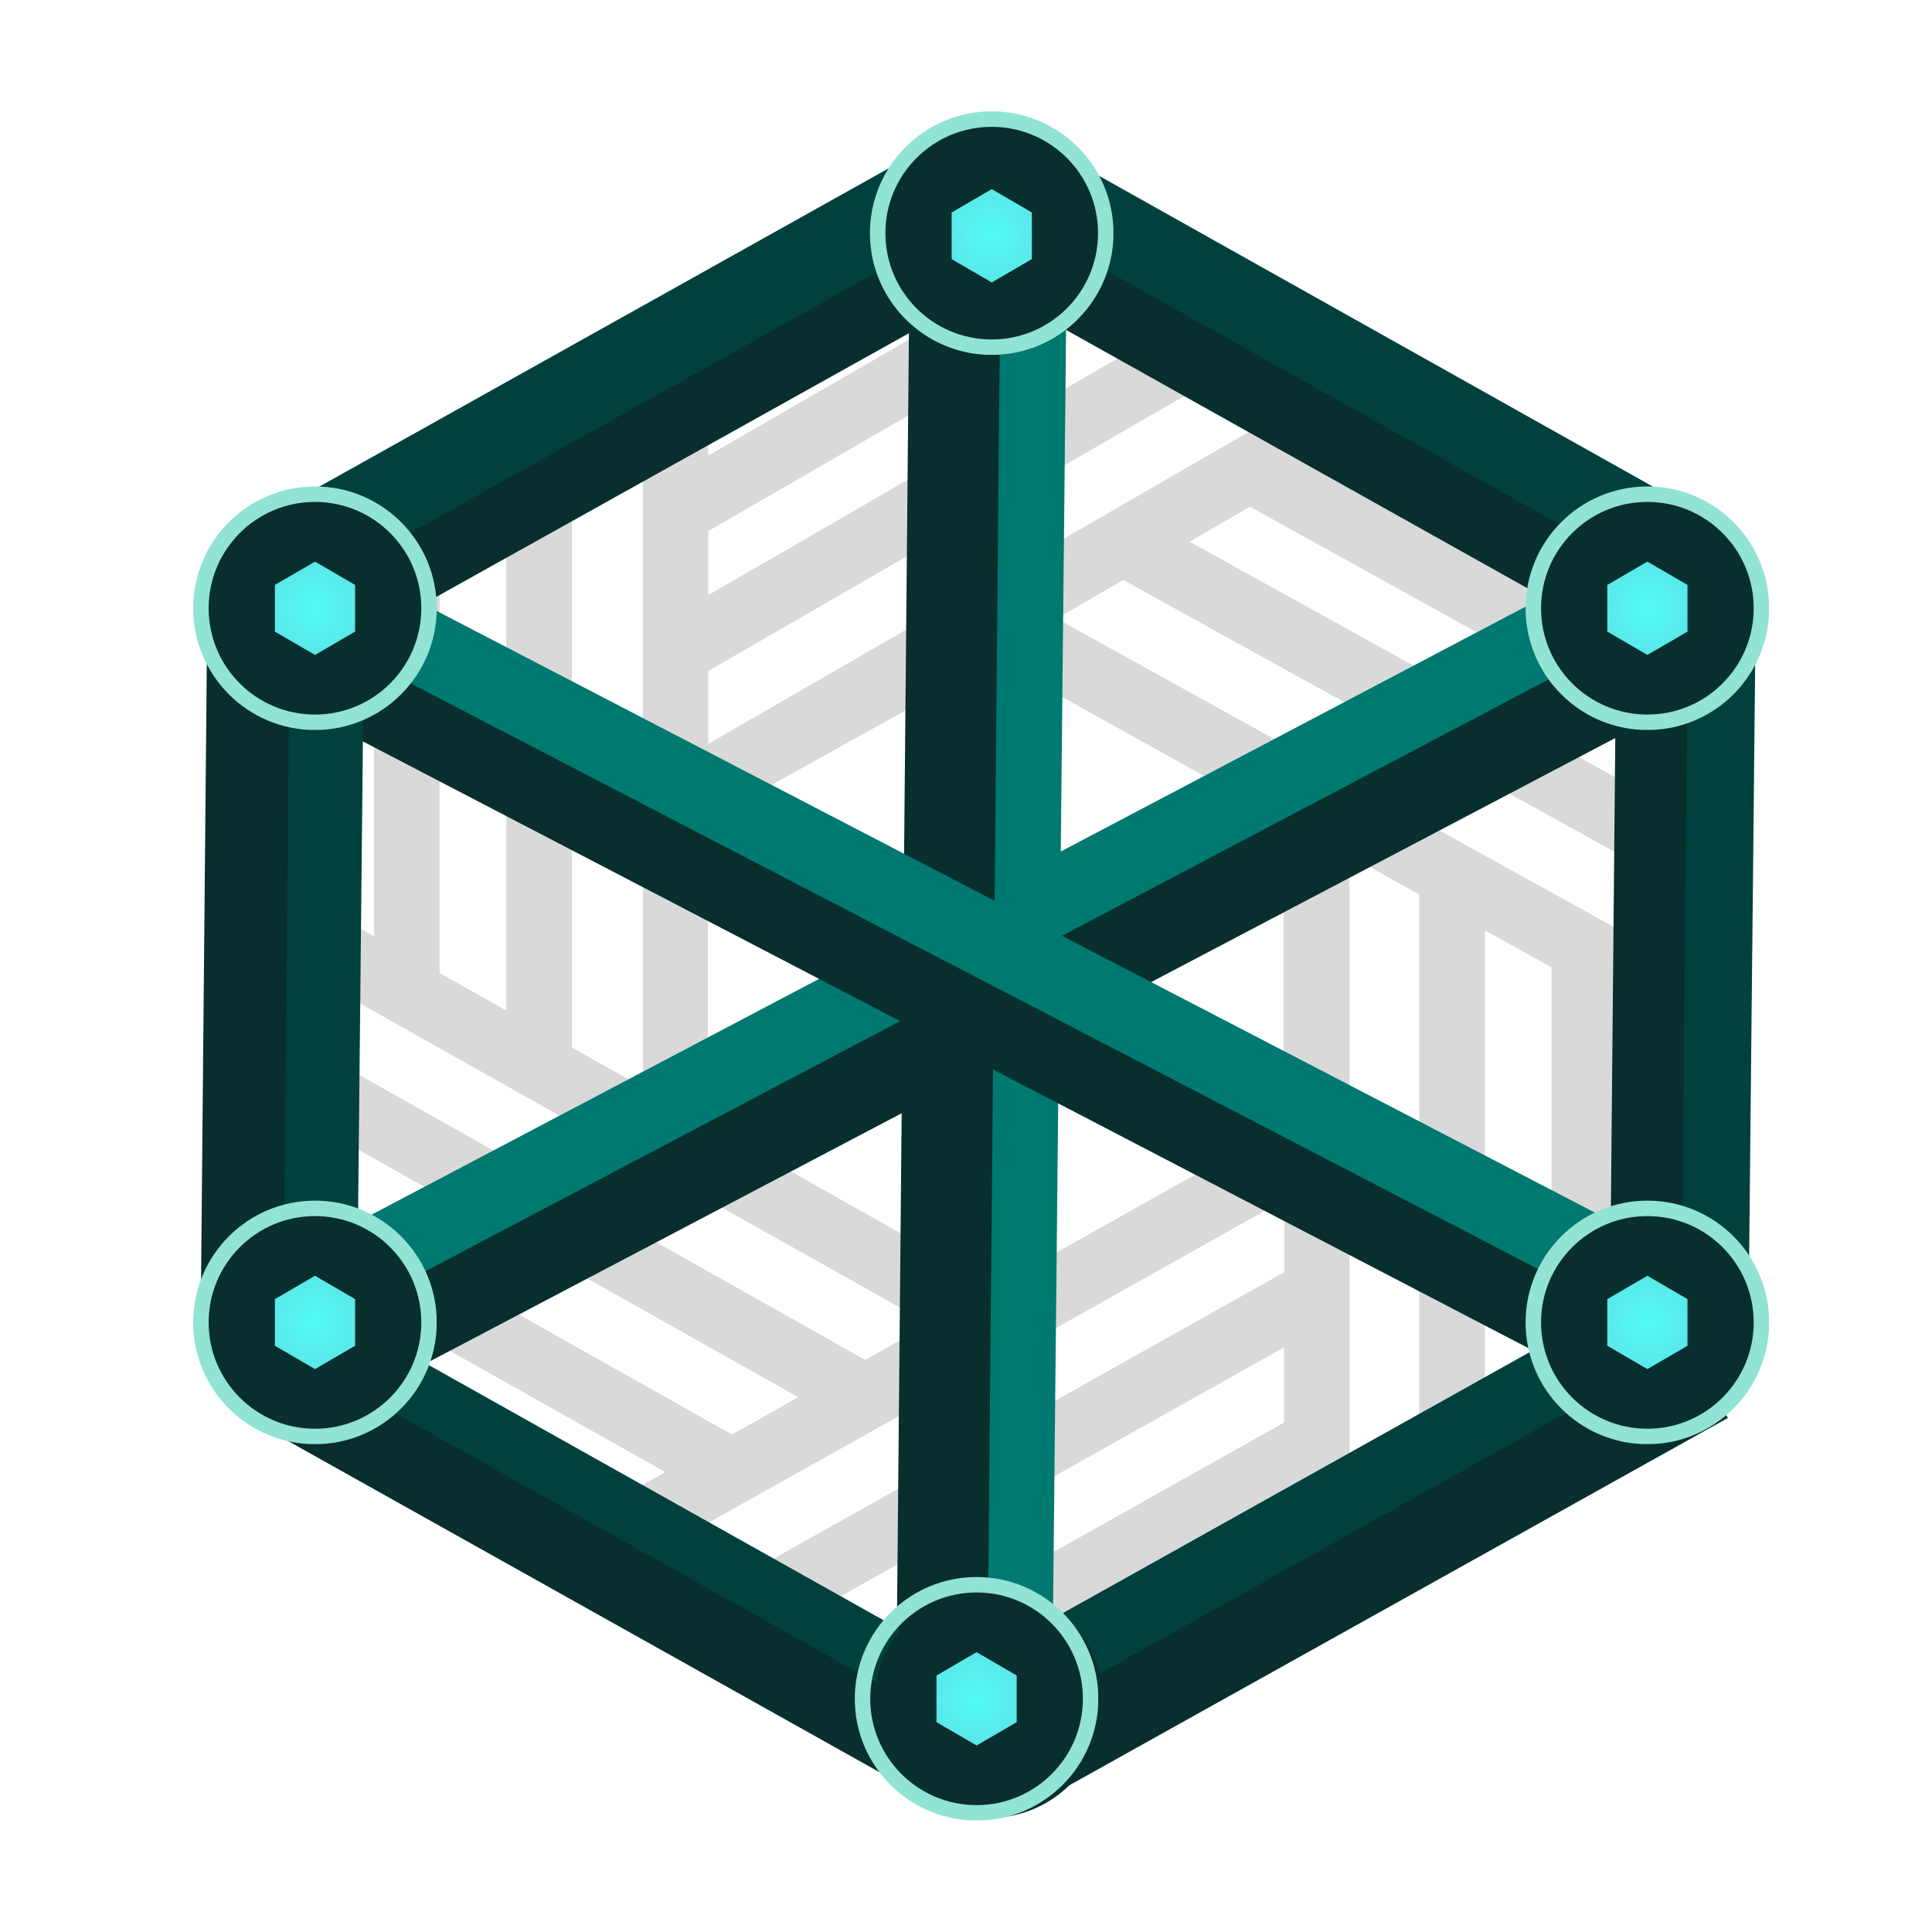 <svg xmlns="http://www.w3.org/2000/svg" xmlns:xlink="http://www.w3.org/1999/xlink" width="500" zoomAndPan="magnify" viewBox="0 0 375 375" height="500" preserveAspectRatio="xMidYMid meet" version="1.0"><defs><clipPath id="f93da4ac0b"><path d="M 47.289 28.805 L 339.441 28.805 L 339.441 349.008 L 47.289 349.008 Z M 47.289 28.805 " clip-rule="nonzero"/></clipPath><clipPath id="486502409f"><path d="M 51 113 L 341 113 L 341 277 L 51 277 Z M 51 113 " clip-rule="nonzero"/></clipPath><clipPath id="8bbdc5f163"><path d="M 51.668 261.23 L 332.293 113.68 L 340.41 129.117 L 59.785 276.672 Z M 51.668 261.23 " clip-rule="nonzero"/></clipPath><clipPath id="80f9333bf2"><path d="M 45 102 L 333 102 L 333 263 L 45 263 Z M 45 102 " clip-rule="nonzero"/></clipPath><clipPath id="3b231fcdc0"><path d="M 332.504 115.055 L 52.008 262.852 L 45.207 249.949 L 325.703 102.152 Z M 332.504 115.055 " clip-rule="nonzero"/></clipPath><clipPath id="593829fe91"><path d="M 190 35 L 208 35 L 208 343 L 190 343 Z M 190 35 " clip-rule="nonzero"/></clipPath><clipPath id="64721dff3a"><path d="M 190.535 342.145 L 193.656 35.531 L 207.215 35.672 L 204.094 342.281 Z M 190.535 342.145 " clip-rule="nonzero"/></clipPath><clipPath id="7b8700a0a8"><path d="M 173 34 L 195 34 L 195 342 L 173 342 Z M 173 34 " clip-rule="nonzero"/></clipPath><clipPath id="4f040cafc4"><path d="M 194.355 34.992 L 191.504 341.609 L 173.848 341.445 L 176.699 34.828 Z M 194.355 34.992 " clip-rule="nonzero"/></clipPath><clipPath id="2444b86724"><path d="M 54 39 L 199 39 L 199 129 L 54 129 Z M 54 39 " clip-rule="nonzero"/></clipPath><clipPath id="5af46773f8"><path d="M 54.855 115.531 L 191.73 39.184 L 198.945 52.121 L 62.07 128.469 Z M 54.855 115.531 " clip-rule="nonzero"/></clipPath><clipPath id="dc5f2d8a1a"><path d="M 47 25 L 193 25 L 193 117 L 47 117 Z M 47 25 " clip-rule="nonzero"/></clipPath><clipPath id="16be7c6acd"><path d="M 192.605 40.285 L 55.797 116.758 L 47.766 102.391 L 184.578 25.918 Z M 192.605 40.285 " clip-rule="nonzero"/></clipPath><clipPath id="5cfff3a7fd"><path d="M 190 260 L 336 260 L 336 352 L 190 352 Z M 190 260 " clip-rule="nonzero"/></clipPath><clipPath id="fc4cc26ebc"><path d="M 190.246 336.777 L 327.121 260.43 L 335.375 275.227 L 198.5 351.574 Z M 190.246 336.777 " clip-rule="nonzero"/></clipPath><clipPath id="c880d0e995"><path d="M 184 248 L 328 248 L 328 338 L 184 338 Z M 184 248 " clip-rule="nonzero"/></clipPath><clipPath id="80023d9163"><path d="M 327.695 260.984 L 190.883 337.457 L 184.18 325.465 L 320.992 248.992 Z M 327.695 260.984 " clip-rule="nonzero"/></clipPath><clipPath id="2901877f40"><path d="M 325 110 L 341 110 L 341 268 L 325 268 Z M 325 110 " clip-rule="nonzero"/></clipPath><clipPath id="e5bb0f7c1a"><path d="M 325.363 267.043 L 326.957 110.32 L 340.863 110.465 L 339.27 267.184 Z M 325.363 267.043 " clip-rule="nonzero"/></clipPath><clipPath id="42ef935a28"><path d="M 312 109 L 328 109 L 328 267 L 312 267 Z M 312 109 " clip-rule="nonzero"/></clipPath><clipPath id="43a441bd28"><path d="M 327.723 110.098 L 326.266 266.824 L 312.375 266.695 L 313.832 109.969 Z M 327.723 110.098 " clip-rule="nonzero"/></clipPath><clipPath id="4a922c6d82"><path d="M 190 25 L 336 25 L 336 117 L 190 117 Z M 190 25 " clip-rule="nonzero"/></clipPath><clipPath id="b7f3c1b9aa"><path d="M 327.434 116.758 L 190.75 40.066 L 198.688 25.918 L 335.371 102.609 Z M 327.434 116.758 " clip-rule="nonzero"/></clipPath><clipPath id="6ac6f8cf84"><path d="M 184 39 L 328 39 L 328 128 L 184 128 Z M 184 39 " clip-rule="nonzero"/></clipPath><clipPath id="ea0362369e"><path d="M 190.973 39.188 L 327.727 115.762 L 320.941 127.879 L 184.188 51.305 Z M 190.973 39.188 " clip-rule="nonzero"/></clipPath><clipPath id="c4265d4615"><path d="M 44 116 L 333 116 L 333 277 L 44 277 Z M 44 116 " clip-rule="nonzero"/></clipPath><clipPath id="a9116c5323"><path d="M 51.273 116.762 L 332.504 263.16 L 325.469 276.672 L 44.242 130.273 Z M 51.273 116.762 " clip-rule="nonzero"/></clipPath><clipPath id="87944c302c"><path d="M 51 104 L 340 104 L 340 265 L 51 265 Z M 51 104 " clip-rule="nonzero"/></clipPath><clipPath id="d7ded5f0d5"><path d="M 332.676 264.059 L 51.316 117.906 L 58.145 104.762 L 339.504 250.914 Z M 332.676 264.059 " clip-rule="nonzero"/></clipPath><clipPath id="0032cfe4c5"><path d="M 53 111 L 71 111 L 71 269 L 53 269 Z M 53 111 " clip-rule="nonzero"/></clipPath><clipPath id="fdf365450b"><path d="M 53.363 268.336 L 54.957 111.613 L 70.766 111.777 L 69.168 268.496 Z M 53.363 268.336 " clip-rule="nonzero"/></clipPath><clipPath id="e1d58baa00"><path d="M 38 111 L 57 111 L 57 262 L 38 262 Z M 38 111 " clip-rule="nonzero"/></clipPath><clipPath id="8291bbf343"><path d="M 56.352 111.398 L 54.957 261.367 L 38.906 261.215 L 40.301 111.25 Z M 56.352 111.398 " clip-rule="nonzero"/></clipPath><clipPath id="0705feb873"><path d="M 55 253 L 199 253 L 199 342 L 55 342 Z M 55 253 " clip-rule="nonzero"/></clipPath><clipPath id="914df85d6c"><path d="M 192.375 341.602 L 55.691 264.91 L 62.262 253.199 L 198.945 329.891 Z M 192.375 341.602 " clip-rule="nonzero"/></clipPath><clipPath id="53d22af0ae"><path d="M 49 262 L 190 262 L 190 351 L 49 351 Z M 49 262 " clip-rule="nonzero"/></clipPath><clipPath id="9ade13dbbe"><path d="M 56.43 262.957 L 189.555 337.496 L 182.293 350.465 L 49.168 275.926 Z M 56.43 262.957 " clip-rule="nonzero"/></clipPath><clipPath id="ae19f7d384"><path d="M 38.852 96.621 L 83.434 96.621 L 83.434 141.203 L 38.852 141.203 Z M 38.852 96.621 " clip-rule="nonzero"/></clipPath><clipPath id="298f33b744"><path d="M 61.141 96.621 C 48.832 96.621 38.852 106.602 38.852 118.91 C 38.852 131.223 48.832 141.203 61.141 141.203 C 73.453 141.203 83.434 131.223 83.434 118.91 C 83.434 106.602 73.453 96.621 61.141 96.621 Z M 61.141 96.621 " clip-rule="nonzero"/></clipPath><clipPath id="51a3f3a5fc"><path d="M 37.5 94.422 L 84.75 94.422 L 84.75 141.672 L 37.5 141.672 Z M 37.5 94.422 " clip-rule="nonzero"/></clipPath><clipPath id="8674f67b97"><path d="M 61.137 94.422 C 48.082 94.422 37.5 105.004 37.5 118.059 C 37.5 131.113 48.082 141.695 61.137 141.695 C 74.191 141.695 84.773 131.113 84.773 118.059 C 84.773 105.004 74.191 94.422 61.137 94.422 Z M 61.137 94.422 " clip-rule="nonzero"/></clipPath><clipPath id="b5dc3fba94"><path d="M 53.359 109.008 L 68.926 109.008 L 68.926 127.121 L 53.359 127.121 Z M 53.359 109.008 " clip-rule="nonzero"/></clipPath><clipPath id="c8e0828b34"><path d="M 61.141 109.008 L 68.926 113.535 L 68.926 122.594 L 61.141 127.121 L 53.359 122.594 L 53.359 113.535 Z M 61.141 109.008 " clip-rule="nonzero"/></clipPath><radialGradient gradientTransform="matrix(1, 0, 0, 1, 53.358, 109.007)" gradientUnits="userSpaceOnUse" r="11.943" cx="7.784" id="35f1f11729" cy="9.057" fx="7.784" fy="9.057"><stop stop-opacity="1" stop-color="rgb(32.555%, 99.026%, 96.4%)" offset="0"/><stop stop-opacity="1" stop-color="rgb(32.66%, 98.705%, 96.216%)" offset="0.031"/><stop stop-opacity="1" stop-color="rgb(32.759%, 98.404%, 96.043%)" offset="0.059"/><stop stop-opacity="1" stop-color="rgb(32.857%, 98.103%, 95.871%)" offset="0.086"/><stop stop-opacity="1" stop-color="rgb(32.956%, 97.803%, 95.699%)" offset="0.113"/><stop stop-opacity="1" stop-color="rgb(33.047%, 97.522%, 95.538%)" offset="0.141"/><stop stop-opacity="1" stop-color="rgb(33.131%, 97.266%, 95.392%)" offset="0.164"/><stop stop-opacity="1" stop-color="rgb(33.215%, 97.008%, 95.244%)" offset="0.188"/><stop stop-opacity="1" stop-color="rgb(33.301%, 96.75%, 95.096%)" offset="0.211"/><stop stop-opacity="1" stop-color="rgb(33.385%, 96.492%, 94.948%)" offset="0.234"/><stop stop-opacity="1" stop-color="rgb(33.463%, 96.255%, 94.814%)" offset="0.258"/><stop stop-opacity="1" stop-color="rgb(33.533%, 96.04%, 94.69%)" offset="0.277"/><stop stop-opacity="1" stop-color="rgb(33.603%, 95.825%, 94.566%)" offset="0.297"/><stop stop-opacity="1" stop-color="rgb(33.673%, 95.61%, 94.444%)" offset="0.316"/><stop stop-opacity="1" stop-color="rgb(33.743%, 95.396%, 94.321%)" offset="0.336"/><stop stop-opacity="1" stop-color="rgb(33.813%, 95.181%, 94.197%)" offset="0.355"/><stop stop-opacity="1" stop-color="rgb(33.884%, 94.966%, 94.075%)" offset="0.375"/><stop stop-opacity="1" stop-color="rgb(33.983%, 94.666%, 93.903%)" offset="0.395"/><stop stop-opacity="1" stop-color="rgb(34.108%, 94.279%, 93.681%)" offset="0.43"/><stop stop-opacity="1" stop-color="rgb(34.229%, 93.913%, 93.472%)" offset="0.465"/><stop stop-opacity="1" stop-color="rgb(34.341%, 93.57%, 93.274%)" offset="0.496"/><stop stop-opacity="1" stop-color="rgb(34.447%, 93.248%, 93.091%)" offset="0.527"/><stop stop-opacity="1" stop-color="rgb(34.544%, 92.946%, 92.918%)" offset="0.555"/><stop stop-opacity="1" stop-color="rgb(34.636%, 92.667%, 92.758%)" offset="0.582"/><stop stop-opacity="1" stop-color="rgb(34.72%, 92.409%, 92.61%)" offset="0.605"/><stop stop-opacity="1" stop-color="rgb(34.798%, 92.174%, 92.474%)" offset="0.629"/><stop stop-opacity="1" stop-color="rgb(34.869%, 91.959%, 92.352%)" offset="0.648"/><stop stop-opacity="1" stop-color="rgb(34.94%, 91.743%, 92.229%)" offset="0.668"/><stop stop-opacity="1" stop-color="rgb(35.01%, 91.528%, 92.107%)" offset="0.688"/><stop stop-opacity="1" stop-color="rgb(35.107%, 91.228%, 91.934%)" offset="0.707"/><stop stop-opacity="1" stop-color="rgb(35.226%, 90.863%, 91.724%)" offset="0.742"/><stop stop-opacity="1" stop-color="rgb(35.332%, 90.541%, 91.541%)" offset="0.773"/><stop stop-opacity="1" stop-color="rgb(35.423%, 90.26%, 91.38%)" offset="0.801"/><stop stop-opacity="1" stop-color="rgb(35.501%, 90.025%, 91.245%)" offset="0.824"/><stop stop-opacity="1" stop-color="rgb(35.571%, 89.81%, 91.121%)" offset="0.844"/><stop stop-opacity="1" stop-color="rgb(35.663%, 89.531%, 90.961%)" offset="0.863"/><stop stop-opacity="1" stop-color="rgb(35.76%, 89.23%, 90.79%)" offset="0.895"/><stop stop-opacity="1" stop-color="rgb(35.838%, 88.994%, 90.654%)" offset="0.918"/><stop stop-opacity="1" stop-color="rgb(35.93%, 88.715%, 90.494%)" offset="0.938"/><stop stop-opacity="1" stop-color="rgb(36.043%, 88.371%, 90.297%)" offset="0.969"/><stop stop-opacity="1" stop-color="rgb(36.099%, 88.199%, 90.199%)" offset="1"/></radialGradient><clipPath id="1f7f0c0b77"><path d="M 170.207 24.32 L 214.789 24.32 L 214.789 68.902 L 170.207 68.902 Z M 170.207 24.32 " clip-rule="nonzero"/></clipPath><clipPath id="d7d2b044ce"><path d="M 192.496 24.32 C 180.188 24.32 170.207 34.301 170.207 46.613 C 170.207 58.922 180.188 68.902 192.496 68.902 C 204.809 68.902 214.789 58.922 214.789 46.613 C 214.789 34.301 204.809 24.32 192.496 24.32 Z M 192.496 24.32 " clip-rule="nonzero"/></clipPath><clipPath id="b37db7a198"><path d="M 168.855 21.617 L 216.105 21.617 L 216.105 68.867 L 168.855 68.867 Z M 168.855 21.617 " clip-rule="nonzero"/></clipPath><clipPath id="b0ed9faecc"><path d="M 192.492 21.617 C 179.438 21.617 168.855 32.199 168.855 45.254 C 168.855 58.309 179.438 68.891 192.492 68.891 C 205.547 68.891 216.129 58.309 216.129 45.254 C 216.129 32.199 205.547 21.617 192.492 21.617 Z M 192.492 21.617 " clip-rule="nonzero"/></clipPath><clipPath id="0786486899"><path d="M 184.715 36.707 L 200.281 36.707 L 200.281 54.824 L 184.715 54.824 Z M 184.715 36.707 " clip-rule="nonzero"/></clipPath><clipPath id="bced533073"><path d="M 192.496 36.707 L 200.281 41.238 L 200.281 50.293 L 192.496 54.824 L 184.715 50.293 L 184.715 41.238 Z M 192.496 36.707 " clip-rule="nonzero"/></clipPath><radialGradient gradientTransform="matrix(1, 0, 0, 1, 184.714, 36.708)" gradientUnits="userSpaceOnUse" r="11.943" cx="7.784" id="24f6fca436" cy="9.057" fx="7.784" fy="9.057"><stop stop-opacity="1" stop-color="rgb(32.555%, 99.026%, 96.4%)" offset="0"/><stop stop-opacity="1" stop-color="rgb(32.66%, 98.705%, 96.216%)" offset="0.031"/><stop stop-opacity="1" stop-color="rgb(32.759%, 98.404%, 96.043%)" offset="0.059"/><stop stop-opacity="1" stop-color="rgb(32.857%, 98.103%, 95.871%)" offset="0.086"/><stop stop-opacity="1" stop-color="rgb(32.956%, 97.803%, 95.699%)" offset="0.113"/><stop stop-opacity="1" stop-color="rgb(33.047%, 97.522%, 95.538%)" offset="0.141"/><stop stop-opacity="1" stop-color="rgb(33.131%, 97.266%, 95.392%)" offset="0.164"/><stop stop-opacity="1" stop-color="rgb(33.215%, 97.008%, 95.244%)" offset="0.188"/><stop stop-opacity="1" stop-color="rgb(33.301%, 96.75%, 95.096%)" offset="0.211"/><stop stop-opacity="1" stop-color="rgb(33.385%, 96.492%, 94.948%)" offset="0.234"/><stop stop-opacity="1" stop-color="rgb(33.463%, 96.255%, 94.814%)" offset="0.258"/><stop stop-opacity="1" stop-color="rgb(33.533%, 96.04%, 94.69%)" offset="0.277"/><stop stop-opacity="1" stop-color="rgb(33.603%, 95.825%, 94.566%)" offset="0.297"/><stop stop-opacity="1" stop-color="rgb(33.673%, 95.61%, 94.444%)" offset="0.316"/><stop stop-opacity="1" stop-color="rgb(33.743%, 95.396%, 94.321%)" offset="0.336"/><stop stop-opacity="1" stop-color="rgb(33.813%, 95.181%, 94.197%)" offset="0.355"/><stop stop-opacity="1" stop-color="rgb(33.884%, 94.966%, 94.075%)" offset="0.375"/><stop stop-opacity="1" stop-color="rgb(33.983%, 94.666%, 93.903%)" offset="0.395"/><stop stop-opacity="1" stop-color="rgb(34.108%, 94.279%, 93.681%)" offset="0.43"/><stop stop-opacity="1" stop-color="rgb(34.229%, 93.913%, 93.472%)" offset="0.465"/><stop stop-opacity="1" stop-color="rgb(34.341%, 93.57%, 93.274%)" offset="0.496"/><stop stop-opacity="1" stop-color="rgb(34.447%, 93.248%, 93.091%)" offset="0.527"/><stop stop-opacity="1" stop-color="rgb(34.544%, 92.946%, 92.918%)" offset="0.555"/><stop stop-opacity="1" stop-color="rgb(34.636%, 92.667%, 92.758%)" offset="0.582"/><stop stop-opacity="1" stop-color="rgb(34.72%, 92.409%, 92.61%)" offset="0.605"/><stop stop-opacity="1" stop-color="rgb(34.798%, 92.174%, 92.474%)" offset="0.629"/><stop stop-opacity="1" stop-color="rgb(34.869%, 91.959%, 92.352%)" offset="0.648"/><stop stop-opacity="1" stop-color="rgb(34.94%, 91.743%, 92.229%)" offset="0.668"/><stop stop-opacity="1" stop-color="rgb(35.01%, 91.528%, 92.107%)" offset="0.688"/><stop stop-opacity="1" stop-color="rgb(35.107%, 91.228%, 91.934%)" offset="0.707"/><stop stop-opacity="1" stop-color="rgb(35.226%, 90.863%, 91.724%)" offset="0.742"/><stop stop-opacity="1" stop-color="rgb(35.332%, 90.541%, 91.541%)" offset="0.773"/><stop stop-opacity="1" stop-color="rgb(35.423%, 90.26%, 91.38%)" offset="0.801"/><stop stop-opacity="1" stop-color="rgb(35.501%, 90.025%, 91.245%)" offset="0.824"/><stop stop-opacity="1" stop-color="rgb(35.571%, 89.81%, 91.121%)" offset="0.844"/><stop stop-opacity="1" stop-color="rgb(35.663%, 89.531%, 90.961%)" offset="0.863"/><stop stop-opacity="1" stop-color="rgb(35.76%, 89.23%, 90.79%)" offset="0.895"/><stop stop-opacity="1" stop-color="rgb(35.838%, 88.994%, 90.654%)" offset="0.918"/><stop stop-opacity="1" stop-color="rgb(35.93%, 88.715%, 90.494%)" offset="0.938"/><stop stop-opacity="1" stop-color="rgb(36.043%, 88.371%, 90.297%)" offset="0.969"/><stop stop-opacity="1" stop-color="rgb(36.099%, 88.199%, 90.199%)" offset="1"/></radialGradient><clipPath id="e9ca85e6fa"><path d="M 297.469 96.621 L 342.051 96.621 L 342.051 141.203 L 297.469 141.203 Z M 297.469 96.621 " clip-rule="nonzero"/></clipPath><clipPath id="aca2f31328"><path d="M 319.758 96.621 C 307.449 96.621 297.469 106.602 297.469 118.91 C 297.469 131.223 307.449 141.203 319.758 141.203 C 332.07 141.203 342.051 131.223 342.051 118.91 C 342.051 106.602 332.07 96.621 319.758 96.621 Z M 319.758 96.621 " clip-rule="nonzero"/></clipPath><clipPath id="a7ee826ddf"><path d="M 296.117 94.422 L 343.367 94.422 L 343.367 141.672 L 296.117 141.672 Z M 296.117 94.422 " clip-rule="nonzero"/></clipPath><clipPath id="e66436cc9d"><path d="M 319.754 94.422 C 306.699 94.422 296.117 105.004 296.117 118.059 C 296.117 131.113 306.699 141.695 319.754 141.695 C 332.809 141.695 343.391 131.113 343.391 118.059 C 343.391 105.004 332.809 94.422 319.754 94.422 Z M 319.754 94.422 " clip-rule="nonzero"/></clipPath><clipPath id="ced4f1a623"><path d="M 311.977 109.008 L 327.543 109.008 L 327.543 127.121 L 311.977 127.121 Z M 311.977 109.008 " clip-rule="nonzero"/></clipPath><clipPath id="fc1b86136f"><path d="M 319.758 109.008 L 327.543 113.535 L 327.543 122.594 L 319.758 127.121 L 311.977 122.594 L 311.977 113.535 Z M 319.758 109.008 " clip-rule="nonzero"/></clipPath><radialGradient gradientTransform="matrix(1, 0, 0, 1, 311.975, 109.007)" gradientUnits="userSpaceOnUse" r="11.943" cx="7.784" id="4274e0fd41" cy="9.057" fx="7.784" fy="9.057"><stop stop-opacity="1" stop-color="rgb(32.555%, 99.026%, 96.4%)" offset="0"/><stop stop-opacity="1" stop-color="rgb(32.66%, 98.705%, 96.216%)" offset="0.031"/><stop stop-opacity="1" stop-color="rgb(32.759%, 98.404%, 96.043%)" offset="0.059"/><stop stop-opacity="1" stop-color="rgb(32.857%, 98.103%, 95.871%)" offset="0.086"/><stop stop-opacity="1" stop-color="rgb(32.956%, 97.803%, 95.699%)" offset="0.113"/><stop stop-opacity="1" stop-color="rgb(33.047%, 97.522%, 95.538%)" offset="0.141"/><stop stop-opacity="1" stop-color="rgb(33.131%, 97.266%, 95.392%)" offset="0.164"/><stop stop-opacity="1" stop-color="rgb(33.215%, 97.008%, 95.244%)" offset="0.188"/><stop stop-opacity="1" stop-color="rgb(33.301%, 96.75%, 95.096%)" offset="0.211"/><stop stop-opacity="1" stop-color="rgb(33.385%, 96.492%, 94.948%)" offset="0.234"/><stop stop-opacity="1" stop-color="rgb(33.463%, 96.255%, 94.814%)" offset="0.258"/><stop stop-opacity="1" stop-color="rgb(33.533%, 96.04%, 94.69%)" offset="0.277"/><stop stop-opacity="1" stop-color="rgb(33.603%, 95.825%, 94.566%)" offset="0.297"/><stop stop-opacity="1" stop-color="rgb(33.673%, 95.61%, 94.444%)" offset="0.316"/><stop stop-opacity="1" stop-color="rgb(33.743%, 95.396%, 94.321%)" offset="0.336"/><stop stop-opacity="1" stop-color="rgb(33.813%, 95.181%, 94.197%)" offset="0.355"/><stop stop-opacity="1" stop-color="rgb(33.884%, 94.966%, 94.075%)" offset="0.375"/><stop stop-opacity="1" stop-color="rgb(33.983%, 94.666%, 93.903%)" offset="0.395"/><stop stop-opacity="1" stop-color="rgb(34.108%, 94.279%, 93.681%)" offset="0.43"/><stop stop-opacity="1" stop-color="rgb(34.229%, 93.913%, 93.472%)" offset="0.465"/><stop stop-opacity="1" stop-color="rgb(34.341%, 93.57%, 93.274%)" offset="0.496"/><stop stop-opacity="1" stop-color="rgb(34.447%, 93.248%, 93.091%)" offset="0.527"/><stop stop-opacity="1" stop-color="rgb(34.544%, 92.946%, 92.918%)" offset="0.555"/><stop stop-opacity="1" stop-color="rgb(34.636%, 92.667%, 92.758%)" offset="0.582"/><stop stop-opacity="1" stop-color="rgb(34.72%, 92.409%, 92.61%)" offset="0.605"/><stop stop-opacity="1" stop-color="rgb(34.798%, 92.174%, 92.474%)" offset="0.629"/><stop stop-opacity="1" stop-color="rgb(34.869%, 91.959%, 92.352%)" offset="0.648"/><stop stop-opacity="1" stop-color="rgb(34.94%, 91.743%, 92.229%)" offset="0.668"/><stop stop-opacity="1" stop-color="rgb(35.01%, 91.528%, 92.107%)" offset="0.688"/><stop stop-opacity="1" stop-color="rgb(35.107%, 91.228%, 91.934%)" offset="0.707"/><stop stop-opacity="1" stop-color="rgb(35.226%, 90.863%, 91.724%)" offset="0.742"/><stop stop-opacity="1" stop-color="rgb(35.332%, 90.541%, 91.541%)" offset="0.773"/><stop stop-opacity="1" stop-color="rgb(35.423%, 90.26%, 91.38%)" offset="0.801"/><stop stop-opacity="1" stop-color="rgb(35.501%, 90.025%, 91.245%)" offset="0.824"/><stop stop-opacity="1" stop-color="rgb(35.571%, 89.81%, 91.121%)" offset="0.844"/><stop stop-opacity="1" stop-color="rgb(35.663%, 89.531%, 90.961%)" offset="0.863"/><stop stop-opacity="1" stop-color="rgb(35.76%, 89.23%, 90.79%)" offset="0.895"/><stop stop-opacity="1" stop-color="rgb(35.838%, 88.994%, 90.654%)" offset="0.918"/><stop stop-opacity="1" stop-color="rgb(35.93%, 88.715%, 90.494%)" offset="0.938"/><stop stop-opacity="1" stop-color="rgb(36.043%, 88.371%, 90.297%)" offset="0.969"/><stop stop-opacity="1" stop-color="rgb(36.099%, 88.199%, 90.199%)" offset="1"/></radialGradient><clipPath id="c7d2ba0620"><path d="M 297.469 235.238 L 342.051 235.238 L 342.051 279.82 L 297.469 279.82 Z M 297.469 235.238 " clip-rule="nonzero"/></clipPath><clipPath id="7c5760bfca"><path d="M 319.758 235.238 C 307.449 235.238 297.469 245.219 297.469 257.531 C 297.469 269.84 307.449 279.82 319.758 279.82 C 332.07 279.82 342.051 269.84 342.051 257.531 C 342.051 245.219 332.07 235.238 319.758 235.238 Z M 319.758 235.238 " clip-rule="nonzero"/></clipPath><clipPath id="00c1eb4745"><path d="M 296.117 233.043 L 343.367 233.043 L 343.367 280.293 L 296.117 280.293 Z M 296.117 233.043 " clip-rule="nonzero"/></clipPath><clipPath id="602ed3f452"><path d="M 319.754 233.043 C 306.699 233.043 296.117 243.625 296.117 256.68 C 296.117 269.734 306.699 280.316 319.754 280.316 C 332.809 280.316 343.391 269.734 343.391 256.68 C 343.391 243.625 332.809 233.043 319.754 233.043 Z M 319.754 233.043 " clip-rule="nonzero"/></clipPath><clipPath id="dd07ea831b"><path d="M 311.977 247.625 L 327.543 247.625 L 327.543 265.742 L 311.977 265.742 Z M 311.977 247.625 " clip-rule="nonzero"/></clipPath><clipPath id="1dfa7de683"><path d="M 319.758 247.625 L 327.543 252.156 L 327.543 261.211 L 319.758 265.742 L 311.977 261.211 L 311.977 252.156 Z M 319.758 247.625 " clip-rule="nonzero"/></clipPath><radialGradient gradientTransform="matrix(1, 0, 0, 1, 311.975, 247.626)" gradientUnits="userSpaceOnUse" r="11.943" cx="7.784" id="d5f7e4d025" cy="9.057" fx="7.784" fy="9.057"><stop stop-opacity="1" stop-color="rgb(32.555%, 99.026%, 96.4%)" offset="0"/><stop stop-opacity="1" stop-color="rgb(32.66%, 98.705%, 96.216%)" offset="0.031"/><stop stop-opacity="1" stop-color="rgb(32.759%, 98.404%, 96.043%)" offset="0.059"/><stop stop-opacity="1" stop-color="rgb(32.857%, 98.103%, 95.871%)" offset="0.086"/><stop stop-opacity="1" stop-color="rgb(32.956%, 97.803%, 95.699%)" offset="0.113"/><stop stop-opacity="1" stop-color="rgb(33.047%, 97.522%, 95.538%)" offset="0.141"/><stop stop-opacity="1" stop-color="rgb(33.131%, 97.266%, 95.392%)" offset="0.164"/><stop stop-opacity="1" stop-color="rgb(33.215%, 97.008%, 95.244%)" offset="0.188"/><stop stop-opacity="1" stop-color="rgb(33.301%, 96.75%, 95.096%)" offset="0.211"/><stop stop-opacity="1" stop-color="rgb(33.385%, 96.492%, 94.948%)" offset="0.234"/><stop stop-opacity="1" stop-color="rgb(33.463%, 96.255%, 94.814%)" offset="0.258"/><stop stop-opacity="1" stop-color="rgb(33.533%, 96.04%, 94.69%)" offset="0.277"/><stop stop-opacity="1" stop-color="rgb(33.603%, 95.825%, 94.566%)" offset="0.297"/><stop stop-opacity="1" stop-color="rgb(33.673%, 95.61%, 94.444%)" offset="0.316"/><stop stop-opacity="1" stop-color="rgb(33.743%, 95.396%, 94.321%)" offset="0.336"/><stop stop-opacity="1" stop-color="rgb(33.813%, 95.181%, 94.197%)" offset="0.355"/><stop stop-opacity="1" stop-color="rgb(33.884%, 94.966%, 94.075%)" offset="0.375"/><stop stop-opacity="1" stop-color="rgb(33.983%, 94.666%, 93.903%)" offset="0.395"/><stop stop-opacity="1" stop-color="rgb(34.108%, 94.279%, 93.681%)" offset="0.43"/><stop stop-opacity="1" stop-color="rgb(34.229%, 93.913%, 93.472%)" offset="0.465"/><stop stop-opacity="1" stop-color="rgb(34.341%, 93.57%, 93.274%)" offset="0.496"/><stop stop-opacity="1" stop-color="rgb(34.447%, 93.248%, 93.091%)" offset="0.527"/><stop stop-opacity="1" stop-color="rgb(34.544%, 92.946%, 92.918%)" offset="0.555"/><stop stop-opacity="1" stop-color="rgb(34.636%, 92.667%, 92.758%)" offset="0.582"/><stop stop-opacity="1" stop-color="rgb(34.72%, 92.409%, 92.61%)" offset="0.605"/><stop stop-opacity="1" stop-color="rgb(34.798%, 92.174%, 92.474%)" offset="0.629"/><stop stop-opacity="1" stop-color="rgb(34.869%, 91.959%, 92.352%)" offset="0.648"/><stop stop-opacity="1" stop-color="rgb(34.94%, 91.743%, 92.229%)" offset="0.668"/><stop stop-opacity="1" stop-color="rgb(35.01%, 91.528%, 92.107%)" offset="0.688"/><stop stop-opacity="1" stop-color="rgb(35.107%, 91.228%, 91.934%)" offset="0.707"/><stop stop-opacity="1" stop-color="rgb(35.226%, 90.863%, 91.724%)" offset="0.742"/><stop stop-opacity="1" stop-color="rgb(35.332%, 90.541%, 91.541%)" offset="0.773"/><stop stop-opacity="1" stop-color="rgb(35.423%, 90.26%, 91.38%)" offset="0.801"/><stop stop-opacity="1" stop-color="rgb(35.501%, 90.025%, 91.245%)" offset="0.824"/><stop stop-opacity="1" stop-color="rgb(35.571%, 89.81%, 91.121%)" offset="0.844"/><stop stop-opacity="1" stop-color="rgb(35.663%, 89.531%, 90.961%)" offset="0.863"/><stop stop-opacity="1" stop-color="rgb(35.76%, 89.23%, 90.79%)" offset="0.895"/><stop stop-opacity="1" stop-color="rgb(35.838%, 88.994%, 90.654%)" offset="0.918"/><stop stop-opacity="1" stop-color="rgb(35.93%, 88.715%, 90.494%)" offset="0.938"/><stop stop-opacity="1" stop-color="rgb(36.043%, 88.371%, 90.297%)" offset="0.969"/><stop stop-opacity="1" stop-color="rgb(36.099%, 88.199%, 90.199%)" offset="1"/></radialGradient><clipPath id="521592416c"><path d="M 169.68 308.297 L 214.262 308.297 L 214.262 352.875 L 169.68 352.875 Z M 169.68 308.297 " clip-rule="nonzero"/></clipPath><clipPath id="7d0b57e430"><path d="M 191.973 308.297 C 179.66 308.297 169.68 318.277 169.68 330.586 C 169.68 342.898 179.66 352.875 191.973 352.875 C 204.281 352.875 214.262 342.898 214.262 330.586 C 214.262 318.277 204.281 308.297 191.973 308.297 Z M 191.973 308.297 " clip-rule="nonzero"/></clipPath><clipPath id="42f8d8ffb6"><path d="M 165.914 306.098 L 213.164 306.098 L 213.164 353.348 L 165.914 353.348 Z M 165.914 306.098 " clip-rule="nonzero"/></clipPath><clipPath id="9e70030bc5"><path d="M 189.551 306.098 C 176.496 306.098 165.914 316.68 165.914 329.734 C 165.914 342.789 176.496 353.371 189.551 353.371 C 202.605 353.371 213.188 342.789 213.188 329.734 C 213.188 316.68 202.605 306.098 189.551 306.098 Z M 189.551 306.098 " clip-rule="nonzero"/></clipPath><clipPath id="490f286b11"><path d="M 181.773 320.684 L 197.34 320.684 L 197.34 338.797 L 181.773 338.797 Z M 181.773 320.684 " clip-rule="nonzero"/></clipPath><clipPath id="b400461330"><path d="M 189.555 320.684 L 197.34 325.211 L 197.34 334.27 L 189.555 338.797 L 181.773 334.27 L 181.773 325.211 Z M 189.555 320.684 " clip-rule="nonzero"/></clipPath><radialGradient gradientTransform="matrix(1, 0, 0, 1, 181.772, 320.682)" gradientUnits="userSpaceOnUse" r="11.943" cx="7.784" id="07c9b72342" cy="9.057" fx="7.784" fy="9.057"><stop stop-opacity="1" stop-color="rgb(32.555%, 99.026%, 96.4%)" offset="0"/><stop stop-opacity="1" stop-color="rgb(32.66%, 98.705%, 96.216%)" offset="0.031"/><stop stop-opacity="1" stop-color="rgb(32.759%, 98.404%, 96.043%)" offset="0.059"/><stop stop-opacity="1" stop-color="rgb(32.857%, 98.103%, 95.871%)" offset="0.086"/><stop stop-opacity="1" stop-color="rgb(32.956%, 97.803%, 95.699%)" offset="0.113"/><stop stop-opacity="1" stop-color="rgb(33.047%, 97.522%, 95.538%)" offset="0.141"/><stop stop-opacity="1" stop-color="rgb(33.131%, 97.266%, 95.392%)" offset="0.164"/><stop stop-opacity="1" stop-color="rgb(33.215%, 97.008%, 95.244%)" offset="0.188"/><stop stop-opacity="1" stop-color="rgb(33.301%, 96.75%, 95.096%)" offset="0.211"/><stop stop-opacity="1" stop-color="rgb(33.385%, 96.492%, 94.948%)" offset="0.234"/><stop stop-opacity="1" stop-color="rgb(33.463%, 96.255%, 94.814%)" offset="0.258"/><stop stop-opacity="1" stop-color="rgb(33.533%, 96.04%, 94.69%)" offset="0.277"/><stop stop-opacity="1" stop-color="rgb(33.603%, 95.825%, 94.566%)" offset="0.297"/><stop stop-opacity="1" stop-color="rgb(33.673%, 95.61%, 94.444%)" offset="0.316"/><stop stop-opacity="1" stop-color="rgb(33.743%, 95.396%, 94.321%)" offset="0.336"/><stop stop-opacity="1" stop-color="rgb(33.813%, 95.181%, 94.197%)" offset="0.355"/><stop stop-opacity="1" stop-color="rgb(33.884%, 94.966%, 94.075%)" offset="0.375"/><stop stop-opacity="1" stop-color="rgb(33.983%, 94.666%, 93.903%)" offset="0.395"/><stop stop-opacity="1" stop-color="rgb(34.108%, 94.279%, 93.681%)" offset="0.43"/><stop stop-opacity="1" stop-color="rgb(34.229%, 93.913%, 93.472%)" offset="0.465"/><stop stop-opacity="1" stop-color="rgb(34.341%, 93.57%, 93.274%)" offset="0.496"/><stop stop-opacity="1" stop-color="rgb(34.447%, 93.248%, 93.091%)" offset="0.527"/><stop stop-opacity="1" stop-color="rgb(34.544%, 92.946%, 92.918%)" offset="0.555"/><stop stop-opacity="1" stop-color="rgb(34.636%, 92.667%, 92.758%)" offset="0.582"/><stop stop-opacity="1" stop-color="rgb(34.72%, 92.409%, 92.61%)" offset="0.605"/><stop stop-opacity="1" stop-color="rgb(34.798%, 92.174%, 92.474%)" offset="0.629"/><stop stop-opacity="1" stop-color="rgb(34.869%, 91.959%, 92.352%)" offset="0.648"/><stop stop-opacity="1" stop-color="rgb(34.94%, 91.743%, 92.229%)" offset="0.668"/><stop stop-opacity="1" stop-color="rgb(35.01%, 91.528%, 92.107%)" offset="0.688"/><stop stop-opacity="1" stop-color="rgb(35.107%, 91.228%, 91.934%)" offset="0.707"/><stop stop-opacity="1" stop-color="rgb(35.226%, 90.863%, 91.724%)" offset="0.742"/><stop stop-opacity="1" stop-color="rgb(35.332%, 90.541%, 91.541%)" offset="0.773"/><stop stop-opacity="1" stop-color="rgb(35.423%, 90.26%, 91.38%)" offset="0.801"/><stop stop-opacity="1" stop-color="rgb(35.501%, 90.025%, 91.245%)" offset="0.824"/><stop stop-opacity="1" stop-color="rgb(35.571%, 89.81%, 91.121%)" offset="0.844"/><stop stop-opacity="1" stop-color="rgb(35.663%, 89.531%, 90.961%)" offset="0.863"/><stop stop-opacity="1" stop-color="rgb(35.76%, 89.23%, 90.79%)" offset="0.895"/><stop stop-opacity="1" stop-color="rgb(35.838%, 88.994%, 90.654%)" offset="0.918"/><stop stop-opacity="1" stop-color="rgb(35.93%, 88.715%, 90.494%)" offset="0.938"/><stop stop-opacity="1" stop-color="rgb(36.043%, 88.371%, 90.297%)" offset="0.969"/><stop stop-opacity="1" stop-color="rgb(36.099%, 88.199%, 90.199%)" offset="1"/></radialGradient><clipPath id="c583b4caa2"><path d="M 38.852 235.238 L 83.434 235.238 L 83.434 279.82 L 38.852 279.82 Z M 38.852 235.238 " clip-rule="nonzero"/></clipPath><clipPath id="91e14712d3"><path d="M 61.141 235.238 C 48.832 235.238 38.852 245.219 38.852 257.531 C 38.852 269.84 48.832 279.82 61.141 279.82 C 73.453 279.82 83.434 269.84 83.434 257.531 C 83.434 245.219 73.453 235.238 61.141 235.238 Z M 61.141 235.238 " clip-rule="nonzero"/></clipPath><clipPath id="fdf564ac74"><path d="M 37.5 233.043 L 84.75 233.043 L 84.75 280.293 L 37.5 280.293 Z M 37.5 233.043 " clip-rule="nonzero"/></clipPath><clipPath id="e9ecec1976"><path d="M 61.137 233.043 C 48.082 233.043 37.5 243.625 37.5 256.68 C 37.5 269.734 48.082 280.316 61.137 280.316 C 74.191 280.316 84.773 269.734 84.773 256.68 C 84.773 243.625 74.191 233.043 61.137 233.043 Z M 61.137 233.043 " clip-rule="nonzero"/></clipPath><clipPath id="172499fe11"><path d="M 53.359 247.625 L 68.926 247.625 L 68.926 265.742 L 53.359 265.742 Z M 53.359 247.625 " clip-rule="nonzero"/></clipPath><clipPath id="874a826ff7"><path d="M 61.141 247.625 L 68.926 252.156 L 68.926 261.211 L 61.141 265.742 L 53.359 261.211 L 53.359 252.156 Z M 61.141 247.625 " clip-rule="nonzero"/></clipPath><radialGradient gradientTransform="matrix(1, 0, 0, 1, 53.358, 247.626)" gradientUnits="userSpaceOnUse" r="11.943" cx="7.784" id="f44aed310e" cy="9.057" fx="7.784" fy="9.057"><stop stop-opacity="1" stop-color="rgb(32.555%, 99.026%, 96.4%)" offset="0"/><stop stop-opacity="1" stop-color="rgb(32.66%, 98.705%, 96.216%)" offset="0.031"/><stop stop-opacity="1" stop-color="rgb(32.759%, 98.404%, 96.043%)" offset="0.059"/><stop stop-opacity="1" stop-color="rgb(32.857%, 98.103%, 95.871%)" offset="0.086"/><stop stop-opacity="1" stop-color="rgb(32.956%, 97.803%, 95.699%)" offset="0.113"/><stop stop-opacity="1" stop-color="rgb(33.047%, 97.522%, 95.538%)" offset="0.141"/><stop stop-opacity="1" stop-color="rgb(33.131%, 97.266%, 95.392%)" offset="0.164"/><stop stop-opacity="1" stop-color="rgb(33.215%, 97.008%, 95.244%)" offset="0.188"/><stop stop-opacity="1" stop-color="rgb(33.301%, 96.75%, 95.096%)" offset="0.211"/><stop stop-opacity="1" stop-color="rgb(33.385%, 96.492%, 94.948%)" offset="0.234"/><stop stop-opacity="1" stop-color="rgb(33.463%, 96.255%, 94.814%)" offset="0.258"/><stop stop-opacity="1" stop-color="rgb(33.533%, 96.04%, 94.69%)" offset="0.277"/><stop stop-opacity="1" stop-color="rgb(33.603%, 95.825%, 94.566%)" offset="0.297"/><stop stop-opacity="1" stop-color="rgb(33.673%, 95.61%, 94.444%)" offset="0.316"/><stop stop-opacity="1" stop-color="rgb(33.743%, 95.396%, 94.321%)" offset="0.336"/><stop stop-opacity="1" stop-color="rgb(33.813%, 95.181%, 94.197%)" offset="0.355"/><stop stop-opacity="1" stop-color="rgb(33.884%, 94.966%, 94.075%)" offset="0.375"/><stop stop-opacity="1" stop-color="rgb(33.983%, 94.666%, 93.903%)" offset="0.395"/><stop stop-opacity="1" stop-color="rgb(34.108%, 94.279%, 93.681%)" offset="0.43"/><stop stop-opacity="1" stop-color="rgb(34.229%, 93.913%, 93.472%)" offset="0.465"/><stop stop-opacity="1" stop-color="rgb(34.341%, 93.57%, 93.274%)" offset="0.496"/><stop stop-opacity="1" stop-color="rgb(34.447%, 93.248%, 93.091%)" offset="0.527"/><stop stop-opacity="1" stop-color="rgb(34.544%, 92.946%, 92.918%)" offset="0.555"/><stop stop-opacity="1" stop-color="rgb(34.636%, 92.667%, 92.758%)" offset="0.582"/><stop stop-opacity="1" stop-color="rgb(34.72%, 92.409%, 92.61%)" offset="0.605"/><stop stop-opacity="1" stop-color="rgb(34.798%, 92.174%, 92.474%)" offset="0.629"/><stop stop-opacity="1" stop-color="rgb(34.869%, 91.959%, 92.352%)" offset="0.648"/><stop stop-opacity="1" stop-color="rgb(34.94%, 91.743%, 92.229%)" offset="0.668"/><stop stop-opacity="1" stop-color="rgb(35.01%, 91.528%, 92.107%)" offset="0.688"/><stop stop-opacity="1" stop-color="rgb(35.107%, 91.228%, 91.934%)" offset="0.707"/><stop stop-opacity="1" stop-color="rgb(35.226%, 90.863%, 91.724%)" offset="0.742"/><stop stop-opacity="1" stop-color="rgb(35.332%, 90.541%, 91.541%)" offset="0.773"/><stop stop-opacity="1" stop-color="rgb(35.423%, 90.26%, 91.38%)" offset="0.801"/><stop stop-opacity="1" stop-color="rgb(35.501%, 90.025%, 91.245%)" offset="0.824"/><stop stop-opacity="1" stop-color="rgb(35.571%, 89.81%, 91.121%)" offset="0.844"/><stop stop-opacity="1" stop-color="rgb(35.663%, 89.531%, 90.961%)" offset="0.863"/><stop stop-opacity="1" stop-color="rgb(35.76%, 89.23%, 90.79%)" offset="0.895"/><stop stop-opacity="1" stop-color="rgb(35.838%, 88.994%, 90.654%)" offset="0.918"/><stop stop-opacity="1" stop-color="rgb(35.93%, 88.715%, 90.494%)" offset="0.938"/><stop stop-opacity="1" stop-color="rgb(36.043%, 88.371%, 90.297%)" offset="0.969"/><stop stop-opacity="1" stop-color="rgb(36.099%, 88.199%, 90.199%)" offset="1"/></radialGradient></defs><g clip-path="url(#f93da4ac0b)"><path fill="#d9d9d9" d="M 313.828 266.781 L 313.828 194.797 L 326.637 201.906 L 326.637 259.605 Z M 182.352 328.262 L 249.211 290.73 L 249.211 303.027 L 193.367 334.406 Z M 60.035 246.863 L 129.133 285.734 L 117.863 292.078 L 60.035 259.605 Z M 72.586 110.523 L 72.586 181.734 L 60.035 174.625 L 60.035 117.5 Z M 204.637 49.617 L 137.461 88.43 L 137.461 74.402 L 193.305 43.344 Z M 326.699 130.375 L 255.488 90.926 L 266.949 84.266 L 326.699 117.5 Z M 230.895 105.141 L 242.613 98.355 L 326.699 144.91 L 326.699 158.168 Z M 205.086 120.062 L 218.023 112.57 L 326.699 172.703 L 326.699 187.371 Z M 288.211 180.582 L 301.145 187.754 L 301.145 273.953 L 288.211 281.191 Z M 261.953 225.797 L 261.953 166.109 L 275.469 173.602 L 275.469 288.363 L 261.953 295.984 Z M 249.211 261.527 L 249.211 276.129 L 169.352 320.957 L 156.352 313.66 Z M 193.367 264.281 L 236.016 240.332 L 249.273 232.902 L 249.273 246.93 L 143.352 306.355 L 130.797 299.312 Z M 60.035 217.789 L 154.945 271.199 L 142.07 278.438 L 60.035 232.262 Z M 124.781 225.664 L 124.781 225.797 L 180.367 256.984 L 167.941 263.961 L 60.035 203.188 L 60.035 189.227 Z M 98.27 196.145 L 85.328 188.844 L 85.328 103.414 L 98.27 96.242 Z M 124.781 151.699 L 124.781 211.066 L 111.012 203.316 L 111.012 89.133 L 124.781 81.445 Z M 137.461 115.516 L 137.461 103.094 L 217.574 56.789 L 228.523 62.875 Z M 137.461 159.191 L 193.305 128.133 L 249.145 159.191 L 249.145 218.367 L 193.238 249.746 L 137.395 218.301 L 137.395 159.191 Z M 137.461 144.398 L 137.461 130.246 L 241.461 70.176 L 253.949 77.156 Z M 193.367 28.805 L 47.289 110.008 L 47.289 267.035 L 193.367 349.008 L 339.441 267.035 L 339.441 110.008 L 193.367 28.805 " fill-opacity="1" fill-rule="nonzero"/></g><g clip-path="url(#486502409f)"><g clip-path="url(#8bbdc5f163)"><path fill="#082f2d" d="M 51.668 261.23 L 332.281 113.688 L 340.398 129.125 L 59.785 276.672 Z M 51.668 261.23 " fill-opacity="1" fill-rule="nonzero"/></g></g><g clip-path="url(#80f9333bf2)"><g clip-path="url(#3b231fcdc0)"><path fill="#007970" d="M 332.504 115.055 L 51.992 262.859 L 45.195 249.957 L 325.703 102.152 Z M 332.504 115.055 " fill-opacity="1" fill-rule="nonzero"/></g></g><g clip-path="url(#593829fe91)"><g clip-path="url(#64721dff3a)"><path fill="#007970" d="M 190.535 342.145 L 193.656 35.512 L 207.215 35.648 L 204.094 342.281 Z M 190.535 342.145 " fill-opacity="1" fill-rule="nonzero"/></g></g><g clip-path="url(#7b8700a0a8)"><g clip-path="url(#4f040cafc4)"><path fill="#082f2d" d="M 194.355 34.992 L 191.504 341.586 L 173.848 341.422 L 176.699 34.828 Z M 194.355 34.992 " fill-opacity="1" fill-rule="nonzero"/></g></g><g clip-path="url(#2444b86724)"><g clip-path="url(#5af46773f8)"><path fill="#082f2d" d="M 54.855 115.531 L 191.746 39.176 L 198.961 52.113 L 62.07 128.469 Z M 54.855 115.531 " fill-opacity="1" fill-rule="nonzero"/></g></g><g clip-path="url(#dc5f2d8a1a)"><g clip-path="url(#16be7c6acd)"><path fill="#00413e" d="M 192.605 40.285 L 55.773 116.77 L 47.742 102.402 L 184.578 25.918 Z M 192.605 40.285 " fill-opacity="1" fill-rule="nonzero"/></g></g><g clip-path="url(#5cfff3a7fd)"><g clip-path="url(#fc4cc26ebc)"><path fill="#082f2d" d="M 190.246 336.777 L 327.129 260.426 L 335.383 275.223 L 198.5 351.574 Z M 190.246 336.777 " fill-opacity="1" fill-rule="nonzero"/></g></g><g clip-path="url(#c880d0e995)"><g clip-path="url(#80023d9163)"><path fill="#00413e" d="M 327.695 260.984 L 190.875 337.461 L 184.172 325.469 L 320.992 248.992 Z M 327.695 260.984 " fill-opacity="1" fill-rule="nonzero"/></g></g><g clip-path="url(#2901877f40)"><g clip-path="url(#e5bb0f7c1a)"><path fill="#00413e" d="M 325.363 267.043 L 326.957 110.32 L 340.863 110.461 L 339.27 267.184 Z M 325.363 267.043 " fill-opacity="1" fill-rule="nonzero"/></g></g><g clip-path="url(#42ef935a28)"><g clip-path="url(#43a441bd28)"><path fill="#082f2d" d="M 327.723 110.098 L 326.266 266.801 L 312.375 266.672 L 313.832 109.969 Z M 327.723 110.098 " fill-opacity="1" fill-rule="nonzero"/></g></g><g clip-path="url(#4a922c6d82)"><g clip-path="url(#b7f3c1b9aa)"><path fill="#00413e" d="M 327.434 116.758 L 190.766 40.074 L 198.703 25.926 L 335.371 102.609 Z M 327.434 116.758 " fill-opacity="1" fill-rule="nonzero"/></g></g><g clip-path="url(#6ac6f8cf84)"><g clip-path="url(#ea0362369e)"><path fill="#082f2d" d="M 190.973 39.188 L 327.719 115.758 L 320.934 127.875 L 184.188 51.305 Z M 190.973 39.188 " fill-opacity="1" fill-rule="nonzero"/></g></g><g clip-path="url(#c4265d4615)"><g clip-path="url(#a9116c5323)"><path fill="#082f2d" d="M 51.273 116.762 L 332.504 263.164 L 325.473 276.672 L 44.242 130.273 Z M 51.273 116.762 " fill-opacity="1" fill-rule="nonzero"/></g></g><g clip-path="url(#87944c302c)"><g clip-path="url(#d7ded5f0d5)"><path fill="#007970" d="M 332.676 264.059 L 51.332 117.914 L 58.16 104.77 L 339.504 250.914 Z M 332.676 264.059 " fill-opacity="1" fill-rule="nonzero"/></g></g><g clip-path="url(#0032cfe4c5)"><g clip-path="url(#fdf365450b)"><path fill="#00413e" d="M 53.363 268.336 L 54.957 111.621 L 70.766 111.781 L 69.168 268.496 Z M 53.363 268.336 " fill-opacity="1" fill-rule="nonzero"/></g></g><g clip-path="url(#e1d58baa00)"><g clip-path="url(#8291bbf343)"><path fill="#082f2d" d="M 56.352 111.398 L 54.957 261.352 L 38.906 261.203 L 40.301 111.25 Z M 56.352 111.398 " fill-opacity="1" fill-rule="nonzero"/></g></g><g clip-path="url(#0705feb873)"><g clip-path="url(#914df85d6c)"><path fill="#00413e" d="M 192.375 341.602 L 55.695 264.914 L 62.266 253.203 L 198.945 329.891 Z M 192.375 341.602 " fill-opacity="1" fill-rule="nonzero"/></g></g><g clip-path="url(#53d22af0ae)"><g clip-path="url(#9ade13dbbe)"><path fill="#082f2d" d="M 56.43 262.957 L 189.559 337.5 L 182.297 350.469 L 49.168 275.926 Z M 56.43 262.957 " fill-opacity="1" fill-rule="nonzero"/></g></g><g clip-path="url(#ae19f7d384)"><g clip-path="url(#298f33b744)"><path fill="#082f2d" d="M 38.852 96.621 L 83.434 96.621 L 83.434 141.203 L 38.852 141.203 Z M 38.852 96.621 " fill-opacity="1" fill-rule="nonzero"/></g></g><g clip-path="url(#51a3f3a5fc)"><g clip-path="url(#8674f67b97)"><path stroke-linecap="butt" transform="matrix(0.75, 0, 0, 0.75, 37.5, 94.423)" fill="none" stroke-linejoin="miter" d="M 31.516 -0.002 C 14.109 -0.002 -0 14.108 -0 31.514 C -0 48.92 14.109 63.03 31.516 63.03 C 48.922 63.03 63.031 48.92 63.031 31.514 C 63.031 14.108 48.922 -0.002 31.516 -0.002 Z M 31.516 -0.002 " stroke="#91e3d4" stroke-width="8" stroke-opacity="1" stroke-miterlimit="4"/></g></g><g clip-path="url(#b5dc3fba94)"><g clip-path="url(#c8e0828b34)"><path fill="url(#35f1f11729)" d="M 53.359 109.008 L 53.359 127.121 L 68.926 127.121 L 68.926 109.008 Z M 53.359 109.008 " fill-rule="nonzero"/></g></g><g clip-path="url(#1f7f0c0b77)"><g clip-path="url(#d7d2b044ce)"><path fill="#082f2d" d="M 170.207 24.32 L 214.789 24.32 L 214.789 68.902 L 170.207 68.902 Z M 170.207 24.32 " fill-opacity="1" fill-rule="nonzero"/></g></g><g clip-path="url(#b37db7a198)"><g clip-path="url(#b0ed9faecc)"><path stroke-linecap="butt" transform="matrix(0.75, 0, 0, 0.75, 168.856, 21.619)" fill="none" stroke-linejoin="miter" d="M 31.515 -0.002 C 14.109 -0.002 -0 14.108 -0 31.514 C -0 48.92 14.109 63.029 31.515 63.029 C 48.922 63.029 63.031 48.92 63.031 31.514 C 63.031 14.108 48.922 -0.002 31.515 -0.002 Z M 31.515 -0.002 " stroke="#91e3d4" stroke-width="8" stroke-opacity="1" stroke-miterlimit="4"/></g></g><g clip-path="url(#0786486899)"><g clip-path="url(#bced533073)"><path fill="url(#24f6fca436)" d="M 184.715 36.707 L 184.715 54.824 L 200.281 54.824 L 200.281 36.707 Z M 184.715 36.707 " fill-rule="nonzero"/></g></g><g clip-path="url(#e9ca85e6fa)"><g clip-path="url(#aca2f31328)"><path fill="#082f2d" d="M 297.469 96.621 L 342.051 96.621 L 342.051 141.203 L 297.469 141.203 Z M 297.469 96.621 " fill-opacity="1" fill-rule="nonzero"/></g></g><g clip-path="url(#a7ee826ddf)"><g clip-path="url(#e66436cc9d)"><path stroke-linecap="butt" transform="matrix(0.75, 0, 0, 0.75, 296.117, 94.423)" fill="none" stroke-linejoin="miter" d="M 31.515 -0.002 C 14.109 -0.002 -0 14.108 -0 31.514 C -0 48.92 14.109 63.03 31.515 63.03 C 48.921 63.03 63.031 48.92 63.031 31.514 C 63.031 14.108 48.921 -0.002 31.515 -0.002 Z M 31.515 -0.002 " stroke="#91e3d4" stroke-width="8" stroke-opacity="1" stroke-miterlimit="4"/></g></g><g clip-path="url(#ced4f1a623)"><g clip-path="url(#fc1b86136f)"><path fill="url(#4274e0fd41)" d="M 311.977 109.008 L 311.977 127.121 L 327.543 127.121 L 327.543 109.008 Z M 311.977 109.008 " fill-rule="nonzero"/></g></g><g clip-path="url(#c7d2ba0620)"><g clip-path="url(#7c5760bfca)"><path fill="#082f2d" d="M 297.469 235.238 L 342.051 235.238 L 342.051 279.82 L 297.469 279.82 Z M 297.469 235.238 " fill-opacity="1" fill-rule="nonzero"/></g></g><g clip-path="url(#00c1eb4745)"><g clip-path="url(#602ed3f452)"><path stroke-linecap="butt" transform="matrix(0.75, 0, 0, 0.75, 296.117, 233.042)" fill="none" stroke-linejoin="miter" d="M 31.515 0.001 C 14.109 0.001 -0 14.111 -0 31.517 C -0 48.923 14.109 63.033 31.515 63.033 C 48.921 63.033 63.031 48.923 63.031 31.517 C 63.031 14.111 48.921 0.001 31.515 0.001 Z M 31.515 0.001 " stroke="#91e3d4" stroke-width="8" stroke-opacity="1" stroke-miterlimit="4"/></g></g><g clip-path="url(#dd07ea831b)"><g clip-path="url(#1dfa7de683)"><path fill="url(#d5f7e4d025)" d="M 311.977 247.625 L 311.977 265.742 L 327.543 265.742 L 327.543 247.625 Z M 311.977 247.625 " fill-rule="nonzero"/></g></g><g clip-path="url(#521592416c)"><g clip-path="url(#7d0b57e430)"><path fill="#082f2d" d="M 169.68 308.297 L 214.262 308.297 L 214.262 352.875 L 169.68 352.875 Z M 169.68 308.297 " fill-opacity="1" fill-rule="nonzero"/></g></g><g clip-path="url(#42f8d8ffb6)"><g clip-path="url(#9e70030bc5)"><path stroke-linecap="butt" transform="matrix(0.75, 0, 0, 0.75, 165.914, 306.098)" fill="none" stroke-linejoin="miter" d="M 31.516 -0.001 C 14.109 -0.001 0 14.109 0 31.515 C 0 48.921 14.109 63.031 31.516 63.031 C 48.922 63.031 63.031 48.921 63.031 31.515 C 63.031 14.109 48.922 -0.001 31.516 -0.001 Z M 31.516 -0.001 " stroke="#91e3d4" stroke-width="8" stroke-opacity="1" stroke-miterlimit="4"/></g></g><g clip-path="url(#490f286b11)"><g clip-path="url(#b400461330)"><path fill="url(#07c9b72342)" d="M 181.773 320.684 L 181.773 338.797 L 197.34 338.797 L 197.34 320.684 Z M 181.773 320.684 " fill-rule="nonzero"/></g></g><g clip-path="url(#c583b4caa2)"><g clip-path="url(#91e14712d3)"><path fill="#082f2d" d="M 38.852 235.238 L 83.434 235.238 L 83.434 279.82 L 38.852 279.82 Z M 38.852 235.238 " fill-opacity="1" fill-rule="nonzero"/></g></g><g clip-path="url(#fdf564ac74)"><g clip-path="url(#e9ecec1976)"><path stroke-linecap="butt" transform="matrix(0.75, 0, 0, 0.75, 37.5, 233.042)" fill="none" stroke-linejoin="miter" d="M 31.516 0.001 C 14.109 0.001 -0 14.111 -0 31.517 C -0 48.923 14.109 63.033 31.516 63.033 C 48.922 63.033 63.031 48.923 63.031 31.517 C 63.031 14.111 48.922 0.001 31.516 0.001 Z M 31.516 0.001 " stroke="#91e3d4" stroke-width="8" stroke-opacity="1" stroke-miterlimit="4"/></g></g><g clip-path="url(#172499fe11)"><g clip-path="url(#874a826ff7)"><path fill="url(#f44aed310e)" d="M 53.359 247.625 L 53.359 265.742 L 68.926 265.742 L 68.926 247.625 Z M 53.359 247.625 " fill-rule="nonzero"/></g></g></svg>
